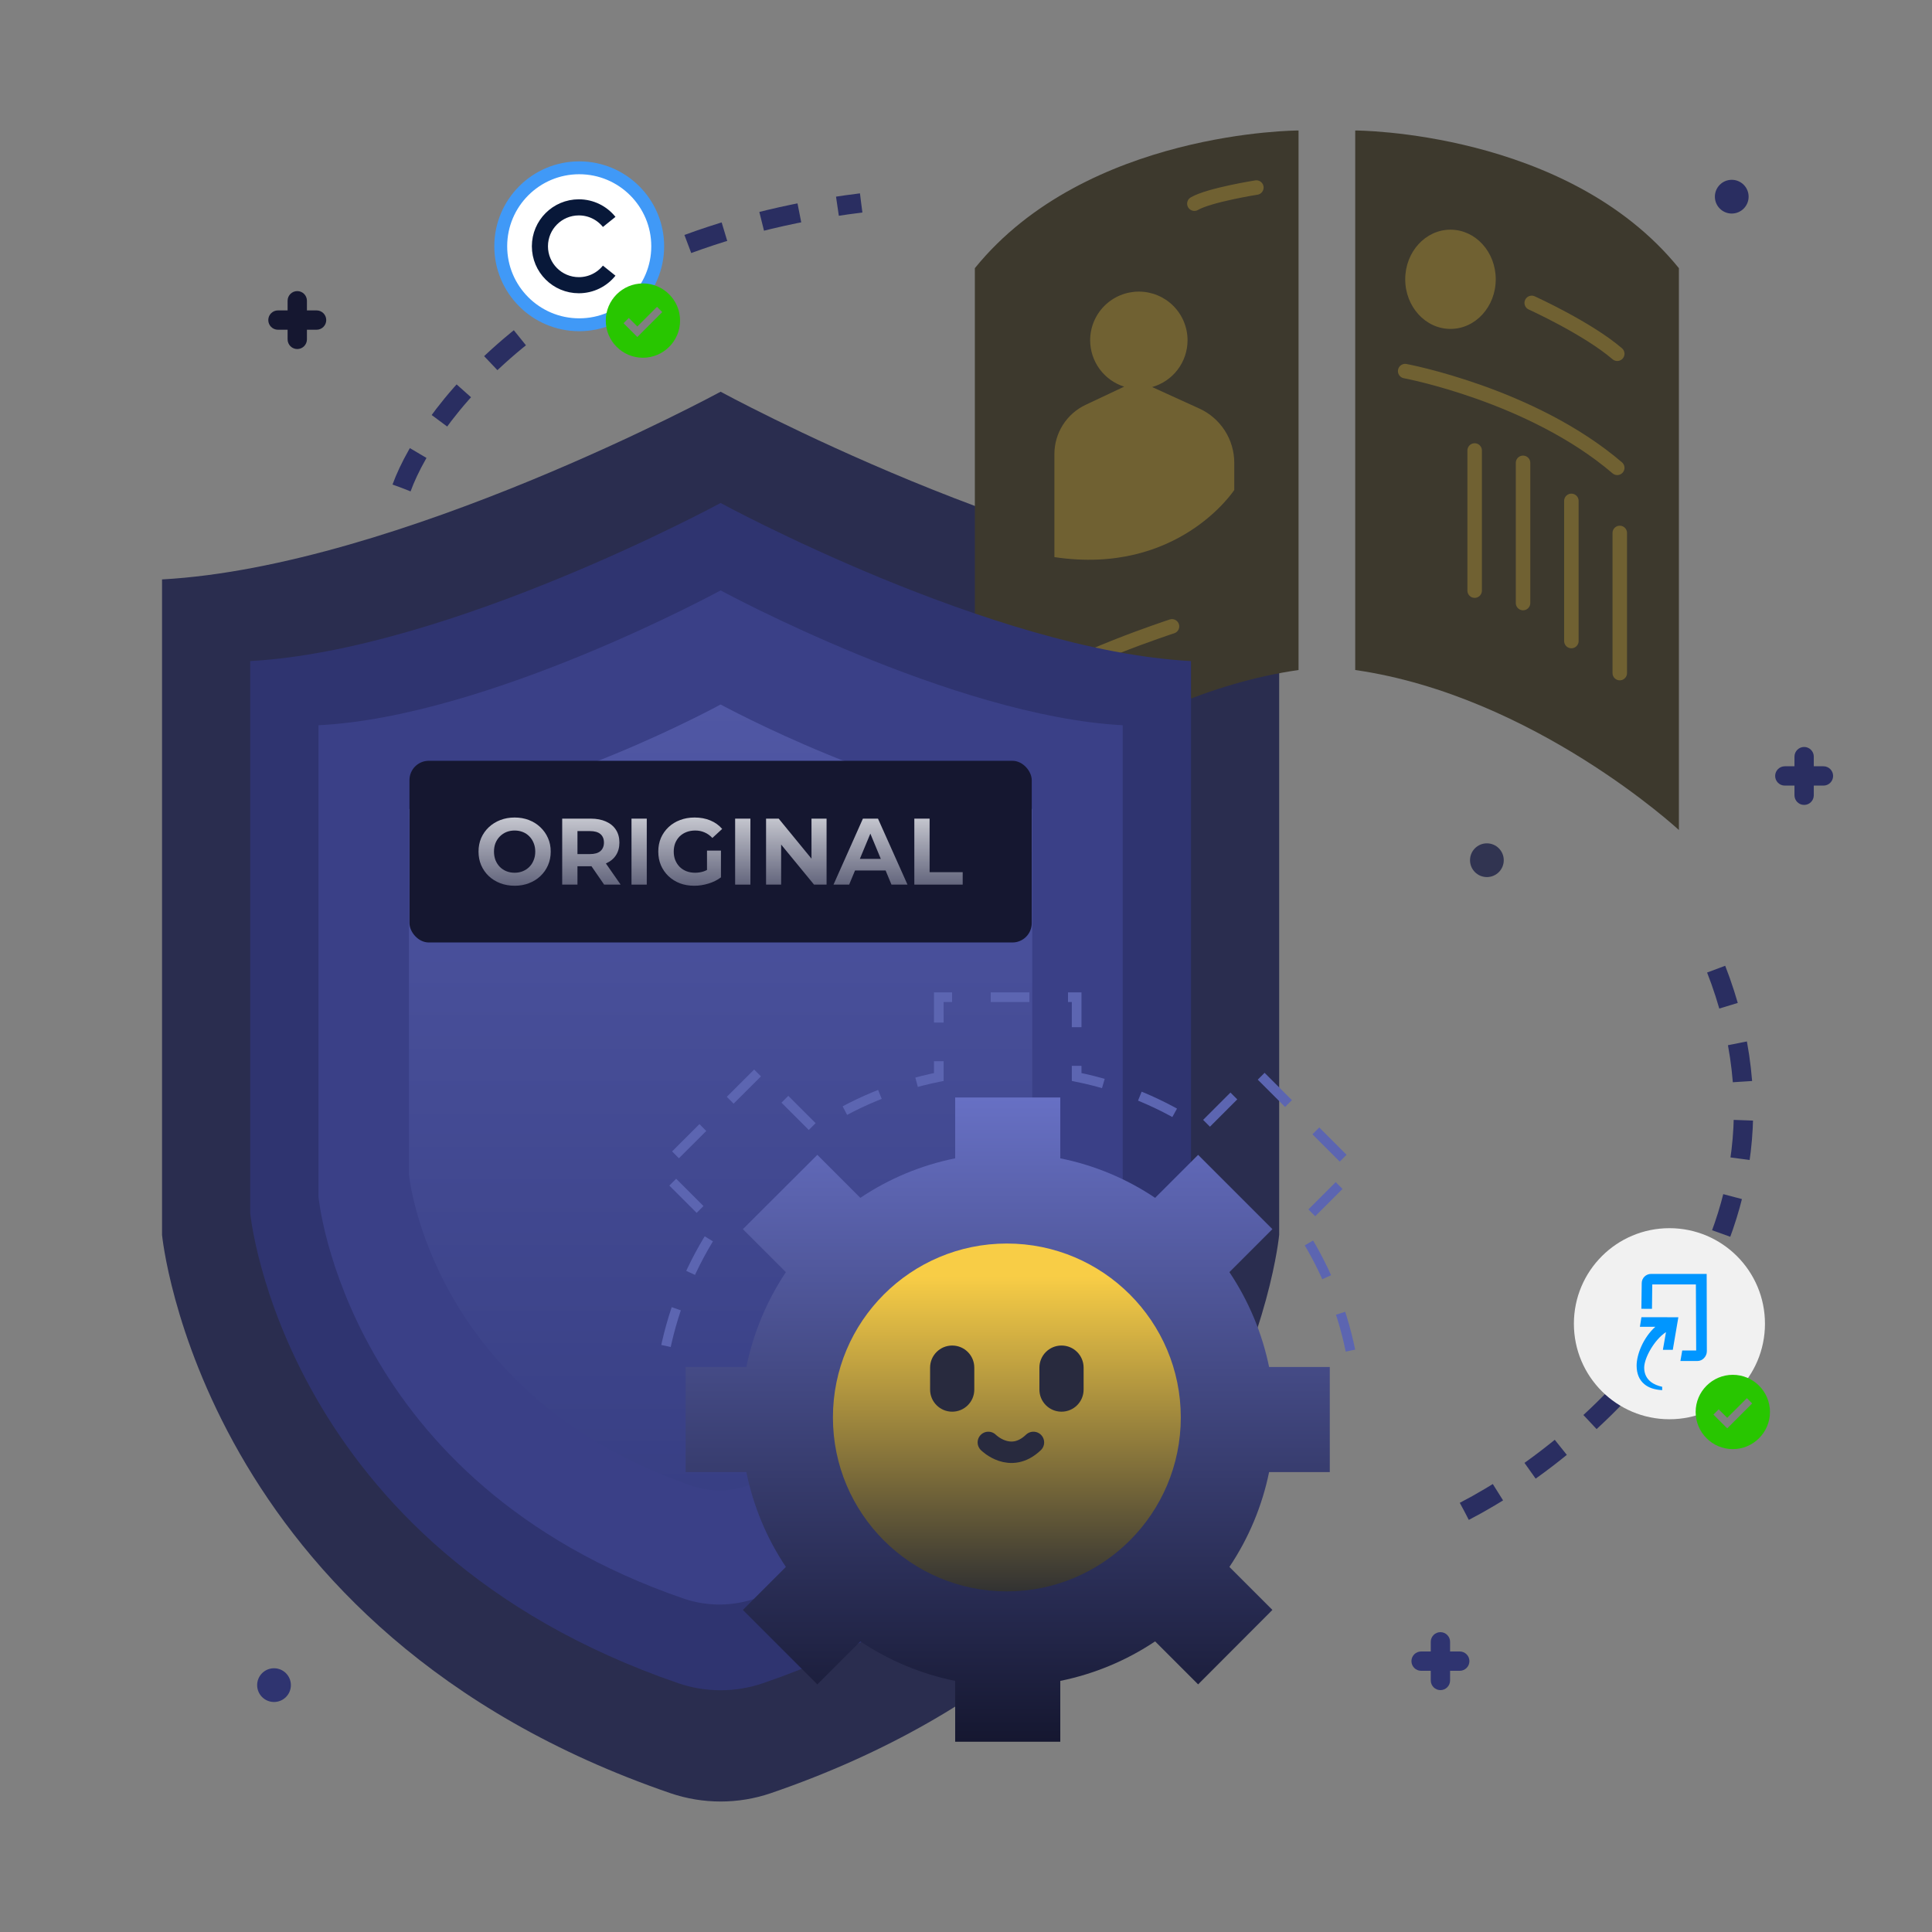 <svg width="320" height="320" viewBox="0 0 320 320" fill="none" xmlns="http://www.w3.org/2000/svg">
  <rect x="0" y="0" width="320" height="320" fill="#808080" stroke="none"/>
  <path
    d="M127.655 297.013C205.778 270.247 211.871 204.528 211.871 204.528V95.97C172.701 93.919 119.355 64.883 119.355 64.883C119.355 64.883 66.009 93.825 26.839 95.97V204.528C26.839 204.528 33.057 270.247 111.055 297.013C116.437 298.846 122.273 298.846 127.655 297.013Z"
    fill="#2A2D4F"
  />
  <path
    d="M215.08 21.613C215.08 21.613 179.952 21.613 161.467 44.417V137.475C161.467 137.475 185.493 115.236 215.08 110.974V21.613Z"
    fill="#3D392D"
  />
  <path
    d="M208.093 31.064C208.093 31.064 200.291 32.297 197.827 33.733"
    stroke="#706132"
    stroke-width="2.4"
    stroke-miterlimit="10"
    stroke-linecap="round"
  />
  <path
    d="M194.12 103.747C194.12 103.747 177.071 109.306 170.705 114.227"
    stroke="#706132"
    stroke-width="2.4"
    stroke-miterlimit="10"
    stroke-linecap="round"
  />
  <path
    d="M198.642 67.665L190.831 64.107C192.519 63.63 194.005 62.616 195.064 61.218C196.122 59.82 196.695 58.114 196.696 56.36C196.696 54.222 195.847 52.172 194.335 50.66C192.823 49.148 190.773 48.299 188.635 48.299C187.575 48.298 186.526 48.505 185.547 48.91C184.568 49.314 183.678 49.908 182.928 50.657C182.179 51.405 181.584 52.294 181.179 53.273C180.773 54.252 180.564 55.301 180.564 56.36C180.565 58.073 181.112 59.741 182.125 61.122C183.138 62.503 184.564 63.526 186.198 64.042L179.832 67.044C178.281 67.771 176.969 68.925 176.05 70.371C175.131 71.817 174.643 73.494 174.643 75.207V92.275C195.186 95.361 204.433 81.156 204.433 81.156V76.634C204.429 74.741 203.881 72.89 202.854 71.3C201.827 69.71 200.365 68.448 198.642 67.665Z"
    fill="#706132"
  />
  <path
    d="M224.466 21.613C224.466 21.613 259.593 21.613 278.079 44.417V137.475C278.079 137.475 254.043 115.236 224.466 110.974V21.613Z"
    fill="#3D392D"
  />
  <path
    d="M240.246 54.479C244.386 54.479 247.742 50.8 247.742 46.26C247.742 41.721 244.386 38.041 240.246 38.041C236.106 38.041 232.75 41.721 232.75 46.26C232.75 50.8 236.106 54.479 240.246 54.479Z"
    fill="#706132"
  />
  <path
    d="M253.7 50.17C253.7 50.17 262.966 54.377 267.868 58.593"
    stroke="#706132"
    stroke-width="2.4"
    stroke-miterlimit="10"
    stroke-linecap="round"
  />
  <path
    d="M232.741 61.466C232.741 61.466 253.7 65.367 267.868 77.487"
    stroke="#706132"
    stroke-width="2.4"
    stroke-miterlimit="10"
    stroke-linecap="round"
  />
  <path
    d="M244.249 74.615V97.826"
    stroke="#706132"
    stroke-width="2.4"
    stroke-miterlimit="10"
    stroke-linecap="round"
  />
  <path
    d="M252.264 76.662V99.883"
    stroke="#706132"
    stroke-width="2.4"
    stroke-miterlimit="10"
    stroke-linecap="round"
  />
  <path d="M260.27 82.963V106.174" stroke="#706132" stroke-width="2.4" stroke-miterlimit="10" stroke-linecap="round" />
  <path
    d="M268.285 88.272V111.484"
    stroke="#706132"
    stroke-width="2.4"
    stroke-miterlimit="10"
    stroke-linecap="round"
  />
  <path
    d="M126.345 278.802C192.137 256.26 197.268 200.915 197.268 200.915V109.492C164.281 107.764 119.355 83.311 119.355 83.311C119.355 83.311 74.429 107.685 41.441 109.492V200.915C41.441 200.915 46.678 256.26 112.365 278.802C116.897 280.346 121.813 280.346 126.345 278.802Z"
    fill="#2F3470"
  />
  <path
    d="M125.324 264.69C181.56 245.421 185.958 198.113 185.958 198.113V120.121C157.735 118.629 119.355 97.789 119.355 97.789C119.355 97.789 80.948 118.733 52.752 120.121V198.244C52.752 198.244 57.15 245.552 113.359 264.821C117.25 266.117 121.463 266.071 125.324 264.69Z"
    fill="#3A4087"
  />
  <path
    d="M123.981 246.032C167.562 231.099 170.971 194.437 170.971 194.437V133.994C149.099 132.838 119.355 116.688 119.355 116.688C119.355 116.688 89.59 132.919 67.739 133.994V194.538C67.739 194.538 71.147 231.201 114.708 246.134C117.723 247.138 120.988 247.102 123.981 246.032Z"
    fill="url(#paint0_linear_41296_16223)"
  />
  <rect x="67.821" y="126.011" width="103.067" height="30.092" rx="3.2" fill="#151730" />
  <path
    d="M220.255 243.824V226.414H210.202C209.048 220.802 206.816 215.468 203.63 210.706L210.751 203.584L198.447 191.28L191.325 198.401C186.571 195.208 181.233 192.984 175.617 191.856V181.776H158.207V191.856C152.591 192.984 147.253 195.208 142.498 198.401L135.377 191.28L123.046 203.584L130.167 210.706C126.989 215.469 124.766 220.804 123.622 226.414H113.569V243.824H123.622C124.761 249.436 126.984 254.772 130.167 259.533L123.046 266.654L135.377 278.985L142.498 271.864C147.259 275.046 152.595 277.27 158.207 278.409V288.488H175.617V278.409C181.229 277.27 186.565 275.046 191.325 271.864L198.447 278.985L210.751 266.654L203.63 259.533C206.821 254.774 209.053 249.438 210.202 243.824H220.255Z"
    fill="url(#paint1_linear_41296_16223)"
  />
  <path
    d="M223.675 223.701C222.163 216.342 219.237 209.347 215.059 203.103L224.396 193.765L208.262 177.63L198.924 186.968C192.689 182.781 185.69 179.864 178.326 178.385V165.169H155.497V178.385C148.133 179.864 141.134 182.781 134.899 186.968L125.561 177.63L109.392 193.765L118.73 203.103C114.562 209.349 111.647 216.344 110.147 223.701"
    stroke="#5C65B1"
    stroke-width="1.6"
    stroke-dasharray="6.4 6.4"
  />
  <path
    d="M166.767 263.585C182.678 263.585 195.576 250.687 195.576 234.776C195.576 218.865 182.678 205.967 166.767 205.967C150.856 205.967 137.958 218.865 137.958 234.776C137.958 250.687 150.856 263.585 166.767 263.585Z"
    fill="url(#paint2_linear_41296_16223)"
  />
  <path
    d="M163.701 238.91C163.701 238.91 167.338 242.58 171.169 238.91"
    stroke="#282A3E"
    stroke-width="3.55"
    stroke-miterlimit="10"
    stroke-linecap="round"
  />
  <path
    d="M172.159 230.159C172.159 232.181 173.798 233.82 175.82 233.82C177.842 233.82 179.48 232.181 179.48 230.159L179.48 226.523C179.48 224.501 177.842 222.862 175.82 222.862C173.798 222.862 172.159 224.501 172.159 226.523L172.159 230.159Z"
    fill="#282A3E"
  />
  <path
    d="M154.053 230.16C154.053 232.181 155.692 233.82 157.714 233.82C159.735 233.82 161.374 232.181 161.374 230.16L161.374 226.523C161.374 224.502 159.735 222.863 157.714 222.863C155.692 222.863 154.053 224.502 154.053 226.523L154.053 230.16Z"
    fill="#282A3E"
  />
  <path d="M151.442 146.521V135.593H153.971V144.46H159.451V146.521H151.442Z" fill="url(#paint3_linear_41296_16223)" />
  <path
    d="M138.055 146.521L142.925 135.593H145.423L150.309 146.521H147.655L143.659 136.873H144.658L140.646 146.521H138.055ZM140.49 144.179L141.161 142.259H146.781L147.468 144.179H140.49Z"
    fill="url(#paint4_linear_41296_16223)"
  />
  <path
    d="M126.884 146.521V135.593H128.976L135.423 143.461H134.408V135.593H136.906V146.521H134.829L128.367 138.653H129.381V146.521H126.884Z"
    fill="url(#paint5_linear_41296_16223)"
  />
  <path d="M121.762 146.521V135.593H124.291V146.521H121.762Z" fill="url(#paint6_linear_41296_16223)" />
  <path
    d="M114.995 146.708C114.131 146.708 113.335 146.573 112.607 146.302C111.888 146.021 111.259 145.625 110.718 145.116C110.187 144.606 109.771 144.007 109.469 143.32C109.177 142.633 109.032 141.879 109.032 141.057C109.032 140.235 109.177 139.48 109.469 138.793C109.771 138.106 110.192 137.508 110.733 136.998C111.274 136.488 111.909 136.098 112.638 135.827C113.366 135.546 114.168 135.406 115.042 135.406C116.01 135.406 116.879 135.567 117.649 135.89C118.429 136.212 119.085 136.681 119.616 137.295L117.992 138.793C117.597 138.377 117.165 138.07 116.696 137.872C116.228 137.664 115.718 137.56 115.167 137.56C114.636 137.56 114.152 137.643 113.715 137.81C113.278 137.976 112.898 138.216 112.575 138.528C112.263 138.84 112.019 139.21 111.842 139.636C111.675 140.063 111.592 140.537 111.592 141.057C111.592 141.567 111.675 142.035 111.842 142.462C112.019 142.888 112.263 143.263 112.575 143.586C112.898 143.898 113.273 144.137 113.699 144.304C114.136 144.47 114.615 144.554 115.135 144.554C115.635 144.554 116.119 144.476 116.587 144.319C117.066 144.153 117.529 143.877 117.976 143.492L119.413 145.318C118.819 145.766 118.127 146.109 117.336 146.349C116.556 146.588 115.775 146.708 114.995 146.708ZM117.102 144.991V140.885H119.413V145.318L117.102 144.991Z"
    fill="url(#paint7_linear_41296_16223)"
  />
  <path d="M104.596 146.521V135.593H107.125V146.521H104.596Z" fill="url(#paint8_linear_41296_16223)" />
  <path
    d="M93.117 146.521V135.593H97.847C98.825 135.593 99.668 135.755 100.376 136.077C101.084 136.389 101.63 136.842 102.015 137.435C102.4 138.028 102.593 138.736 102.593 139.558C102.593 140.37 102.4 141.073 102.015 141.666C101.63 142.248 101.084 142.696 100.376 143.008C99.668 143.32 98.825 143.477 97.847 143.477H94.522L95.646 142.368V146.521H93.117ZM100.064 146.521L97.332 142.556H100.033L102.796 146.521H100.064ZM95.646 142.649L94.522 141.463H97.707C98.487 141.463 99.07 141.296 99.455 140.963C99.84 140.62 100.033 140.151 100.033 139.558C100.033 138.955 99.84 138.486 99.455 138.153C99.07 137.82 98.487 137.654 97.707 137.654H94.522L95.646 136.452V142.649Z"
    fill="url(#paint9_linear_41296_16223)"
  />
  <path
    d="M85.253 146.708C84.389 146.708 83.588 146.567 82.849 146.286C82.121 146.005 81.486 145.61 80.945 145.1C80.414 144.59 79.998 143.992 79.696 143.305C79.404 142.618 79.259 141.869 79.259 141.057C79.259 140.245 79.404 139.496 79.696 138.809C79.998 138.122 80.419 137.524 80.96 137.014C81.501 136.504 82.136 136.108 82.865 135.827C83.593 135.546 84.384 135.406 85.238 135.406C86.101 135.406 86.892 135.546 87.61 135.827C88.339 136.108 88.969 136.504 89.499 137.014C90.04 137.524 90.462 138.122 90.764 138.809C91.066 139.485 91.216 140.235 91.216 141.057C91.216 141.869 91.066 142.623 90.764 143.32C90.462 144.007 90.04 144.606 89.499 145.116C88.969 145.615 88.339 146.005 87.61 146.286C86.892 146.567 86.107 146.708 85.253 146.708ZM85.238 144.554C85.727 144.554 86.174 144.47 86.58 144.304C86.996 144.137 87.361 143.898 87.673 143.586C87.985 143.274 88.224 142.904 88.391 142.477C88.568 142.051 88.656 141.577 88.656 141.057C88.656 140.537 88.568 140.063 88.391 139.636C88.224 139.21 87.985 138.84 87.673 138.528C87.371 138.216 87.012 137.976 86.596 137.81C86.179 137.643 85.727 137.56 85.238 137.56C84.748 137.56 84.296 137.643 83.879 137.81C83.474 137.976 83.115 138.216 82.802 138.528C82.49 138.84 82.246 139.21 82.069 139.636C81.902 140.063 81.819 140.537 81.819 141.057C81.819 141.567 81.902 142.04 82.069 142.477C82.246 142.904 82.485 143.274 82.787 143.586C83.099 143.898 83.463 144.137 83.879 144.304C84.296 144.47 84.748 144.554 85.238 144.554Z"
    fill="url(#paint10_linear_41296_16223)"
  />
  <path
    d="M242.545 250.323C264.417 239.009 303.184 204.73 283.273 158.119"
    stroke="#2A2E61"
    stroke-width="3.2"
    stroke-dasharray="6.4 6.4"
  />
  <path
    d="M66.515 80.806C71.336 67.613 93.309 39.703 142.633 33.613"
    stroke="#2A2E61"
    stroke-width="3.2"
    stroke-dasharray="6.4 6.4"
  />
  <circle cx="95.938" cy="40.792" r="12.999" fill="white" stroke="#4099F7" stroke-width="2.133" />
  <path
    d="M100.901 36.756C99.72 35.286 97.907 34.345 95.874 34.345C92.313 34.345 89.427 37.231 89.427 40.792C89.427 44.352 92.313 47.239 95.874 47.239C97.907 47.239 99.72 46.298 100.901 44.828"
    stroke="#081839"
    stroke-width="2.667"
  />
  <circle cx="276.51" cy="219.249" r="15.824" fill="#F1F1F1" />
  <path
    d="M271.872 218.169L271.62 219.759H274.173C272.164 221.561 271.076 224.365 271.076 226.177C271.076 227.516 271.503 228.557 272.367 229.27C273.057 229.848 274.008 230.166 275.193 230.243L275.309 230.253V229.694L275.222 229.674C274.144 229.434 272.348 228.721 272.329 226.552C272.319 224.934 273.999 221.908 275.94 220.636L275.426 223.575H277.067L277.989 218.179L271.872 218.169Z"
    fill="#0096FF"
  />
  <path
    d="M273.465 211C272.62 211 271.931 211.685 271.921 212.513L271.863 216.772L272.746 216.782H273.62L273.668 212.744H280.892L280.941 223.681H278.63L278.329 225.425H281.154C281.999 225.425 282.698 224.664 282.708 223.826L282.679 211H273.465Z"
    fill="#0096FF"
  />
  <g clip-path="url(#clip0_41296_16223)">
    <path
      d="M287.007 227.712C283.614 227.712 280.853 230.472 280.853 233.865C280.853 237.259 283.614 240.019 287.007 240.019C290.4 240.019 293.161 237.259 293.161 233.865C293.161 230.472 290.4 227.712 287.007 227.712ZM286.084 236.581L283.8 234.301L284.668 233.43L286.083 234.842L289.341 231.584L290.211 232.454L286.084 236.581Z"
      fill="#28C600"
    />
  </g>
  <g clip-path="url(#clip1_41296_16223)">
    <path
      d="M106.487 46.946C103.094 46.946 100.333 49.707 100.333 53.1C100.333 56.493 103.094 59.254 106.487 59.254C109.881 59.254 112.641 56.493 112.641 53.1C112.641 49.707 109.881 46.946 106.487 46.946ZM105.565 55.816L103.28 53.535L104.149 52.664L105.564 54.077L108.822 50.819L109.692 51.689L105.565 55.816Z"
      fill="#28C600"
    />
  </g>
  <path
    fill-rule="evenodd"
    clip-rule="evenodd"
    d="M49.236 48.214C48.353 48.214 47.636 48.93 47.636 49.813V51.413H46.036C45.153 51.413 44.437 52.13 44.437 53.014C44.437 53.897 45.153 54.614 46.036 54.614H47.636V56.214C47.636 57.097 48.353 57.813 49.236 57.813C50.12 57.813 50.837 57.097 50.837 56.214V54.614H52.437C53.32 54.614 54.036 53.897 54.036 53.014C54.036 52.13 53.32 51.413 52.437 51.413H50.837V49.813C50.837 48.93 50.12 48.214 49.236 48.214Z"
    fill="#151730"
  />
  <path
    fill-rule="evenodd"
    clip-rule="evenodd"
    d="M238.58 270.336C237.697 270.336 236.98 271.052 236.98 271.936V273.536H235.38C234.497 273.536 233.78 274.252 233.78 275.136C233.78 276.02 234.497 276.736 235.38 276.736H236.98V278.336C236.98 279.22 237.697 279.936 238.58 279.936C239.464 279.936 240.18 279.22 240.18 278.336V276.736H241.78C242.664 276.736 243.38 276.02 243.38 275.136C243.38 274.252 242.664 273.536 241.78 273.536H240.18V271.936C240.18 271.052 239.464 270.336 238.58 270.336Z"
    fill="#2F3470"
  />
  <circle cx="286.832" cy="32.576" r="2.794" fill="#2A2E61" />
  <circle cx="246.276" cy="142.478" r="2.794" fill="#313451" />
  <circle cx="45.386" cy="279.11" r="2.794" fill="#2F3470" />
  <path
    fill-rule="evenodd"
    clip-rule="evenodd"
    d="M298.821 123.72C297.937 123.72 297.221 124.437 297.221 125.32V126.92H295.621C294.737 126.92 294.021 127.637 294.021 128.52C294.021 129.404 294.737 130.12 295.621 130.12H297.221V131.72C297.221 132.604 297.937 133.32 298.821 133.32C299.704 133.32 300.421 132.604 300.421 131.72V130.12H302.021C302.904 130.12 303.621 129.404 303.621 128.52C303.621 127.637 302.904 126.92 302.021 126.92H300.421V125.32C300.421 124.437 299.704 123.72 298.821 123.72Z"
    fill="#2A2E61"
  />
  <defs>
    <linearGradient
      id="paint0_linear_41296_16223"
      x1="119.355"
      y1="116.688"
      x2="119.355"
      y2="246.862"
      gradientUnits="userSpaceOnUse"
    >
      <stop stop-color="#5057A4" />
      <stop offset="1" stop-color="#383F84" />
    </linearGradient>
    <linearGradient
      id="paint1_linear_41296_16223"
      x1="166.912"
      y1="181.776"
      x2="166.912"
      y2="288.489"
      gradientUnits="userSpaceOnUse"
    >
      <stop stop-color="#6770C4" />
      <stop offset="1" stop-color="#151730" />
    </linearGradient>
    <linearGradient
      id="paint2_linear_41296_16223"
      x1="166.767"
      y1="211.403"
      x2="166.767"
      y2="263.585"
      gradientUnits="userSpaceOnUse"
    >
      <stop stop-color="#F8CD46" />
      <stop offset="1" stop-color="#323232" />
    </linearGradient>
    <linearGradient
      id="paint3_linear_41296_16223"
      x1="114.773"
      y1="133.67"
      x2="114.773"
      y2="152.459"
      gradientUnits="userSpaceOnUse"
    >
      <stop stop-color="#D5D6DC" />
      <stop offset="1" stop-color="#2F3251" />
    </linearGradient>
    <linearGradient
      id="paint4_linear_41296_16223"
      x1="114.773"
      y1="133.67"
      x2="114.773"
      y2="152.459"
      gradientUnits="userSpaceOnUse"
    >
      <stop stop-color="#D5D6DC" />
      <stop offset="1" stop-color="#2F3251" />
    </linearGradient>
    <linearGradient
      id="paint5_linear_41296_16223"
      x1="114.773"
      y1="133.67"
      x2="114.773"
      y2="152.459"
      gradientUnits="userSpaceOnUse"
    >
      <stop stop-color="#D5D6DC" />
      <stop offset="1" stop-color="#2F3251" />
    </linearGradient>
    <linearGradient
      id="paint6_linear_41296_16223"
      x1="114.774"
      y1="133.67"
      x2="114.774"
      y2="152.459"
      gradientUnits="userSpaceOnUse"
    >
      <stop stop-color="#D5D6DC" />
      <stop offset="1" stop-color="#2F3251" />
    </linearGradient>
    <linearGradient
      id="paint7_linear_41296_16223"
      x1="114.774"
      y1="133.67"
      x2="114.774"
      y2="152.459"
      gradientUnits="userSpaceOnUse"
    >
      <stop stop-color="#D5D6DC" />
      <stop offset="1" stop-color="#2F3251" />
    </linearGradient>
    <linearGradient
      id="paint8_linear_41296_16223"
      x1="114.773"
      y1="133.67"
      x2="114.773"
      y2="152.459"
      gradientUnits="userSpaceOnUse"
    >
      <stop stop-color="#D5D6DC" />
      <stop offset="1" stop-color="#2F3251" />
    </linearGradient>
    <linearGradient
      id="paint9_linear_41296_16223"
      x1="114.773"
      y1="133.67"
      x2="114.773"
      y2="152.459"
      gradientUnits="userSpaceOnUse"
    >
      <stop stop-color="#D5D6DC" />
      <stop offset="1" stop-color="#2F3251" />
    </linearGradient>
    <linearGradient
      id="paint10_linear_41296_16223"
      x1="114.773"
      y1="133.67"
      x2="114.773"
      y2="152.459"
      gradientUnits="userSpaceOnUse"
    >
      <stop stop-color="#D5D6DC" />
      <stop offset="1" stop-color="#2F3251" />
    </linearGradient>
    <clipPath id="clip0_41296_16223">
      <rect width="12.308" height="12.308" fill="white" transform="translate(280.853 227.712)" />
    </clipPath>
    <clipPath id="clip1_41296_16223">
      <rect width="12.308" height="12.308" fill="white" transform="translate(100.333 46.946)" />
    </clipPath>
  </defs>
</svg>
